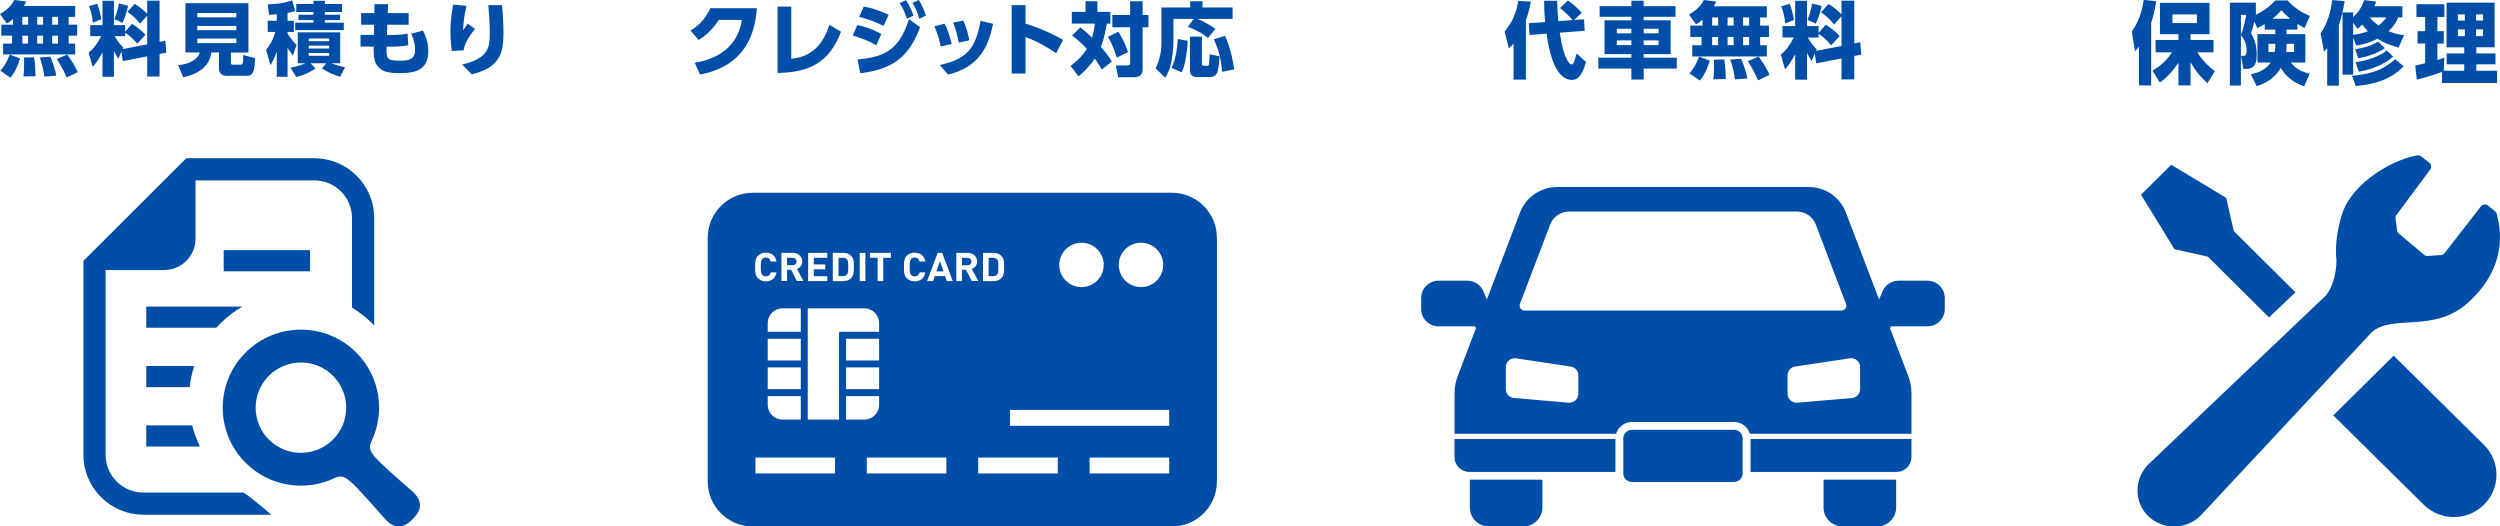 <svg width="869" height="183" viewBox="0 0 869 183" fill="none" xmlns="http://www.w3.org/2000/svg">
<g clip-path="url(#clip0_2198_399)">
<path d="M743.516 16.215C743.016 16.84 742.838 17.055 742.127 17.778L741 10.98C741.915 9.64 744.312 6.209 745.142 0L749.488 0.402C749.284 1.867 748.895 4.458 747.743 8.014V29.687H743.516V16.215ZM748.217 24.577C750.97 22.862 752.893 21.298 755.019 18.18H749.284V13.874H757.238V11.882H750.792V1.001H768.03V11.882H761.431V13.874H769.419V18.18H763.769C765.988 21.674 768.326 23.514 769.893 24.729L767.318 28.91C766.166 27.883 763.684 25.667 761.431 21.611V29.687H757.23V21.799C753.977 26.507 751.792 27.972 750.75 28.66L748.208 24.577H748.217ZM755.137 4.994V8.023H763.65V4.994H755.137Z" fill="#004EA8"/>
<path d="M784.149 5.119C784.801 4.806 788.435 3.064 790.832 0.161H795.211C797.075 2.403 799.947 4.306 802.928 5.557L801.065 9.738C800.175 9.273 799.404 8.835 798.583 8.299V10.292H794.796V11.855H801.336V21.745H796.338C797.609 23.335 799.032 24.675 802.844 25.64L800.921 30.009C795.449 28.142 793.382 24.613 792.814 23.585C790.332 27.829 786.605 29.231 784.411 29.946L782.404 25.801C783.53 25.586 787.258 24.863 789.265 21.745H784.682V11.855H790.891V10.292H787.224V8.389C786.012 9.139 785.36 9.416 784.623 9.764L783.59 7.522C783.149 9.461 783.031 9.925 782.438 11.578C783.056 12.605 784.445 14.884 784.445 18.94C784.445 21.495 784.03 23.934 780.871 23.934H779.803L778.973 19.413H779.77C780.362 19.413 780.922 19.288 780.922 17.385C780.922 16.921 780.922 14.455 778.939 12.239V29.732H775.094V0.938H784.14V5.119H784.149ZM778.948 5.172V12.069C779.956 9.666 780.667 6.048 780.786 5.172H778.948ZM790.891 15.223H788.528V18.091H790.654C790.891 17.028 790.891 16.188 790.891 15.938V15.223ZM796.101 6.521C794.508 5.244 793.644 4.279 792.967 3.529C792.255 4.404 791.755 5.056 789.892 6.521H796.101ZM794.796 16.09C794.796 16.867 794.712 17.492 794.619 18.082H797.431V15.214H794.796V16.09Z" fill="#004EA8"/>
<path d="M808.935 16.715C808.638 17.09 808.435 17.34 807.842 17.993L806.631 11.596C809.231 7.951 810.265 3.395 810.68 0.027L815.025 0.402C814.763 1.778 814.17 5.173 812.984 8.826V29.785H808.935V16.715ZM833.779 16.501C832.356 16.161 829.696 15.5 826.384 13.472C823.276 15.098 820.675 15.563 819.049 15.84L817.956 13.061V25.944H814.263V4.306H817.956V5.896C818.43 5.494 820.59 3.716 821.768 0.036L825.935 0.536C825.758 1.161 825.639 1.501 825.402 2.162H835.075V6.057H833.627C833.093 7.433 832.085 9.148 830.255 10.828C832.712 11.891 834.338 12.078 835.634 12.204L833.771 16.51L833.779 16.501ZM835.49 23.049C833.601 25.015 829.281 29.098 818.837 29.884L817.566 26.328C826.291 25.676 830.078 22.799 832.534 20.557L835.49 23.049ZM817.956 7.888V12.096C819.405 11.909 820.912 11.721 823.098 10.846C822.149 9.907 821.59 9.13 821.175 8.541C820.557 9.13 820.082 9.505 819.43 10.006L817.948 7.888H817.956ZM828.959 16.715C826.74 18.43 823.166 19.619 819.735 20.271L818.668 17.117C820.853 16.778 824.021 16.116 826.655 14.464L828.959 16.706V16.715ZM831.882 19.681C829.9 21.459 825.639 24.014 819.904 24.925L818.778 21.62C822.683 21.093 826.85 19.744 829.662 17.537L831.882 19.69V19.681ZM823.725 6.048C824.046 6.45 824.91 7.513 826.774 8.853C828.256 7.728 829.078 6.736 829.493 6.048H823.725Z" fill="#004EA8"/>
<path d="M848.831 24.979C847.204 25.667 842.147 27.221 840.081 27.695L839.547 22.826C839.691 22.79 842.478 22.111 842.977 21.986V15.125H840.318V10.819H842.977V5.887H839.962V1.465H849.661V5.896H847.238V10.828H849.457V15.134H847.238V20.869C848.543 20.467 849.042 20.244 849.661 20.03L849.449 24.586H856.573V22.37H850.449V18.564H856.573V16.447H850.423V0.938H867.136V16.438H860.774V18.555H867.424V22.361H860.774V24.577H867.991V28.847H848.831V24.979ZM854.362 4.994V7.147H856.785V4.994H854.362ZM854.362 10.229V12.57H856.785V10.229H854.362ZM860.69 4.994V7.147H863.112V4.994H860.69ZM860.69 10.229V12.57H863.112V10.229H860.69Z" fill="#004EA8"/>
</g>
<g clip-path="url(#clip1_2198_399)">
<path d="M767.468 89.225L788.71 110.334C792.355 106.864 795.517 103.859 797.889 101.599L776.459 80.308L773.838 68.789L754.717 57.273L749.47 62.478L744.223 67.676L755.845 86.627L767.468 89.225Z" fill="#004EA8"/>
<path d="M832.021 123.614L863.432 154.647C869.223 160.384 869.223 169.686 863.432 175.426C857.641 181.163 848.258 181.163 842.467 175.426L811.057 144.393L832.021 123.614Z" fill="#004EA8"/>
<path d="M857.848 105.249C868.664 95.521 870.472 84.468 868.052 75.146C867.981 74.405 867.803 73.783 867.149 73.319L864.973 71.55C864.597 71.2 864.089 71.031 863.58 71.077C863.067 71.127 862.604 71.387 862.301 71.802L849.781 87.935C849.431 88.411 848.869 88.683 848.277 88.663L843.731 88.993C843.342 88.981 842.964 88.844 842.658 88.6L833.881 81.225C833.522 80.938 833.288 80.528 833.23 80.076L832.686 75.997C832.622 75.549 832.737 75.093 833.009 74.722L844.73 58.94C845.262 58.215 845.16 57.212 844.499 56.602L841.654 54.398C841.098 53.886 840.467 53.956 839.605 54.123C831.511 55.705 817.687 63.478 814.179 74.216C811.088 83.669 812.166 90.334 812.166 90.334C812.166 95.66 810.399 100.795 808.226 102.946L747.151 161.059C747.032 161.165 746.917 161.276 746.8 161.389C741.757 166.388 741.764 174.504 746.638 179.333C751.511 184.163 759.821 184.289 764.865 179.291C765.099 179.059 765.325 178.817 765.536 178.57L824.429 115.471C831.674 109.076 846.017 115.889 857.845 105.247L857.848 105.249Z" fill="#004EA8"/>
</g>
<g clip-path="url(#clip2_2198_399)">
<path d="M526.115 15.115C525.45 15.894 525.138 16.239 524.473 16.817L523 10.981C525.706 7.626 527.035 4.656 527.756 0.289L532.168 0.578C531.879 1.934 531.415 4.246 530.406 7.048V27.678H526.115V15.107V15.115ZM537.092 7.658C536.748 4.19 536.748 1.766 536.748 0.289H541.271C541.303 1.645 541.359 3.933 541.672 7.337L546.628 6.992C545.243 5.258 543.169 3.492 542.272 2.777L544.986 0.176C546.284 1.075 548.013 2.376 549.831 4.455L547.148 6.935L550.607 6.703L550.839 10.716L542.168 11.351C543.609 21.433 545.915 22.42 546.26 22.42C546.836 22.42 547.212 21.377 547.356 20.919C547.469 20.574 547.933 19.009 548.045 18.575L551.304 21.553C549.63 27.478 547.589 27.767 546.404 27.767C540.15 27.767 538.221 16.44 537.588 11.704L531.679 12.169L531.391 8.067L537.1 7.666L537.092 7.658Z" fill="#004EA8"/>
<path d="M582.402 5.836H571.337V7.048H580.728V18.808H571.337V20.052H582.834V23.833H571.337V27.646H567.069V23.833H555.571V20.052H567.069V18.808H557.733V7.048H567.069V5.836H556.028V2.135H567.069V0.256H571.337V2.135H582.402V5.836ZM562.001 10.002V11.591H567.069V10.002H562.001ZM562.001 14.04V15.685H567.069V14.04H562.001ZM571.337 10.002V11.591H576.525V10.002H571.337ZM571.337 14.04V15.685H576.525V14.04H571.337Z" fill="#004EA8"/>
<path d="M591.802 6.823C590.681 7.867 590.216 8.124 589.552 8.469L587.102 5.089C589.231 3.821 591.281 2.143 592.234 0.008L596.525 0.53C596.349 0.995 596.181 1.397 595.717 2.175H614.164V6.077H611.826V8.91H614.885V12.868H611.826V15.726H614.164V19.627H588.223V15.726H591.449V12.868H587.558V8.91H591.793V6.831L591.802 6.823ZM594.34 21.064C593.011 25.166 591.946 26.667 590.881 28L587.222 25.487C587.83 24.821 589.271 23.352 590.568 19.675L594.34 21.064ZM595.148 6.069V8.902H597.222V6.069H595.148ZM595.148 12.86V15.718H597.222V12.86H595.148ZM599.352 20.631C599.784 22.999 599.896 26.41 599.896 27.454L595.541 27.566C595.773 26.154 595.773 24.01 595.773 22.975C595.773 21.674 595.773 21.353 595.717 20.751L599.352 20.639V20.631ZM600.505 6.069V8.902H602.611V6.069H600.505ZM600.505 12.86V15.718H602.611V12.86H600.505ZM605.237 20.43C605.469 20.976 607.022 24.877 607.367 27.277L603.075 27.598C602.675 24.275 601.834 21.907 601.402 20.719L605.237 20.43ZM605.893 6.069V8.902H607.999V6.069H605.893ZM605.893 12.86V15.718H607.999V12.86H605.893ZM611.282 19.675C613.043 22.019 613.908 23.488 615.117 26.001L611.082 27.936C609.897 24.933 608.111 22.156 607.535 21.265L611.282 19.675Z" fill="#004EA8"/>
<path d="M630.827 18.608L629.706 21.209C629.217 20.454 628.873 19.941 628.12 18.351V27.687H623.997V18.817C622.756 21.305 621.691 22.686 620.482 24.131L619.009 18.985C620.738 17.596 622.123 15.806 623.533 13.029H619.585V9.071H623.997V0.289H628.12V9.071H632.156V11.439L634.606 8.582C636.479 9.738 638.009 10.982 639.474 12.539L636.503 15.75C634.398 13.149 632.5 11.993 632.148 11.793V13.037H628.401C628.721 13.615 629.666 15.381 631.483 17.139L631.251 17.685L640.098 15.983V5.635L637.536 8.525C636.151 6.824 634.998 5.692 632.981 4.247L635.607 1.389C637.304 2.432 638.777 3.612 640.106 5.001V0.233H644.542V15.084L646.616 14.682L646.992 18.985L644.542 19.451V27.599H640.106V20.318L631.315 22.02L630.827 18.608ZM622.099 1.333C622.708 2.89 623.284 5.057 623.573 6.936L620.514 8.18C620.37 6.013 619.97 4.279 619.161 2.2L622.099 1.333ZM633.221 2.055C632.788 4.255 631.956 6.623 631.171 8.212L628.289 6.912C628.977 5.322 629.642 2.954 629.874 1.244L633.221 2.055Z" fill="#004EA8"/>
</g>
<g clip-path="url(#clip3_2198_399)">
<path d="M510.908 176.402C510.908 180.047 513.893 183.009 517.588 183.009H529.472C533.158 183.009 536.143 180.056 536.143 176.402V166.744H510.908V176.402Z" fill="#004EA8"/>
<path d="M633.857 176.402C633.857 180.047 636.851 183.009 640.537 183.009H652.421C656.107 183.009 659.101 180.056 659.101 176.402V166.744H633.867V176.402H633.857Z" fill="#004EA8"/>
<path d="M669.939 97.565H659.975C657.527 97.565 655.334 99.014 654.378 101.237L653.159 104.108L641.629 73.847C639.6 68.528 634.449 65.009 628.707 65.009H541.293C535.551 65.009 530.409 68.528 528.371 73.847L516.841 104.108L515.622 101.237C514.675 99.014 512.482 97.565 510.034 97.565H500.07C496.712 97.565 494 100.247 494 103.568V107.438C494 110.751 496.712 113.442 500.07 113.442H512.728L513.037 114.108L506.704 130.732C505.966 132.659 505.593 134.693 505.593 136.745V150.795H561.759C562.45 148.419 564.661 146.682 567.282 146.682H602.736C605.357 146.682 607.568 148.419 608.26 150.795H664.425V136.745C664.425 134.693 664.043 132.65 663.315 130.732L656.981 114.108L657.29 113.442H669.939C673.288 113.442 676.009 110.76 676.009 107.438V103.568C676.009 100.247 673.297 97.574 669.949 97.574L669.939 97.565ZM548.627 136.916C548.627 137.78 548.263 138.599 547.617 139.175C546.98 139.76 546.116 140.048 545.251 139.976L526.269 138.347C524.658 138.212 523.429 136.88 523.429 135.287V127.591C523.429 126.7 523.821 125.836 524.512 125.26C525.186 124.675 526.105 124.423 526.997 124.558L545.979 127.411C547.499 127.636 548.627 128.923 548.627 130.453V136.925V136.916ZM529.936 107.942C529.372 107.942 528.835 107.663 528.516 107.213C528.198 106.745 528.125 106.16 528.325 105.638L538.863 77.988C539.873 75.333 542.494 73.541 545.36 73.541H624.649C627.524 73.541 630.136 75.333 631.146 77.988L641.675 105.638C641.875 106.169 641.811 106.745 641.484 107.213C641.165 107.672 640.628 107.942 640.064 107.942H529.936ZM646.571 135.287C646.571 136.88 645.333 138.212 643.722 138.347L624.74 139.976C623.875 140.057 623.02 139.76 622.374 139.175C621.728 138.59 621.364 137.771 621.364 136.916V130.444C621.364 128.923 622.483 127.627 624.012 127.402L642.994 124.549C643.886 124.414 644.796 124.666 645.479 125.251C646.17 125.836 646.571 126.691 646.571 127.582V135.278V135.287Z" fill="#004EA8"/>
<path d="M505.584 158.923C505.584 161.749 507.904 164.045 510.762 164.045H561.513V152.596H505.584V158.923Z" fill="#004EA8"/>
<path d="M608.486 164.035H659.237C662.094 164.035 664.415 161.74 664.415 158.913V152.586H608.486V164.035Z" fill="#004EA8"/>
<path d="M602.727 149.392H567.274C565.609 149.392 564.262 150.733 564.262 152.38V164.558C564.262 166.205 565.609 167.537 567.274 167.537H602.727C604.393 167.537 605.74 166.205 605.74 164.558V152.38C605.74 150.733 604.384 149.392 602.727 149.392Z" fill="#004EA8"/>
</g>
<g clip-path="url(#clip4_2198_399)">
<path d="M241.491 21.814C246.832 20.947 256.077 18.083 257.904 6.936H249.838C248.237 9.39 246.153 11.867 242.866 13.903L240 10.644C243.459 8.554 245.505 5.875 246.918 2.841H263.08C261.987 19.701 251.361 24.376 243.326 25.909L241.499 21.814H241.491Z" fill="#004EA8"/>
<path d="M275.05 20.421C277.947 20.088 284.974 19.252 288.292 8.631L292.337 11.031C288.121 22.124 280.953 25.127 270.271 25.383V2.284H275.05V20.421Z" fill="#004EA8"/>
<path d="M304.595 15.745C301.558 13.902 298.216 12.904 296.42 12.347L297.997 8.693C299.488 9.026 302.69 9.777 306.344 11.812L304.603 15.745H304.595ZM298.075 20.676C307.093 19.871 312.551 17.579 315.948 6.657L319.828 9.444C315.807 20.281 309.826 24.097 299.059 25.467L298.075 20.676ZM307.093 9.026C303.916 7.354 300.91 6.487 298.637 5.852L300.238 2.26C304.283 3.011 307.57 4.521 308.897 5.132L307.101 9.034L307.093 9.026ZM314.909 0.054C316.088 1.78 316.627 3.034 317.548 5.403L315.245 6.518C314.488 4.234 313.925 3.003 312.739 1.06L314.901 0.054H314.909ZM319.375 0C320.5 1.78 321.062 3.151 321.874 5.434L319.539 6.495C318.837 4.126 318.36 3.065 317.181 0.975L319.375 0Z" fill="#004EA8"/>
<path d="M326.996 16.186C326.769 14.932 326.207 12.23 324.778 9.165L328.323 8.22C329.619 10.62 330.322 13.345 330.798 15.295L327.004 16.186H326.996ZM326.66 22.595C336.272 20.451 339.051 16.851 340.855 7.245L345.212 8.274C343.775 14.49 341.667 22.99 329.526 25.939L326.66 22.595ZM333.266 14.823C332.844 12.625 332.368 10.419 331.298 7.856L334.843 7.16C335.998 9.528 336.639 12.284 336.92 14.01L333.266 14.816V14.823Z" fill="#004EA8"/>
<path d="M367.131 18.5C364.406 16.689 361.142 14.653 356.481 12.873V25.552H351.647V1.78H356.481V8.213C363.313 10.357 367.584 12.757 369.52 13.871L367.131 18.5Z" fill="#004EA8"/>
<path d="M375.538 9.498C376.491 10.28 377.732 11.279 379.583 13.09C380.317 10.613 380.457 9.243 380.566 8.214H372.555V4.119H377.334V0.449H381.464V4.126H385.962V8.221H384.728C384.361 10.482 383.854 13.268 382.675 16.303C384.947 18.842 385.962 20.537 386.469 21.373L382.987 24.16C382.456 23.269 381.839 22.155 380.543 20.367C378.63 23.207 376.608 25.104 374.921 26.552L372.11 22.929C373.602 21.814 375.905 19.918 377.787 16.992C375.483 14.484 373.68 13.121 372.673 12.339L375.538 9.498ZM388.749 11.031C390.857 14.321 391.732 17.053 392.099 18.16L388.164 20.003C387.773 18.555 386.649 15.211 385.103 12.812L388.757 11.031H388.749ZM397.182 0.449V5.218H399.204V9.483H397.182V24.253C397.182 26.428 395.355 26.846 394.262 26.846H388.671L387.859 22.751H391.88C392.833 22.751 392.833 22.418 392.833 21.915V9.475H386.649V5.21H392.833V0.449H397.19H397.182Z" fill="#004EA8"/>
<path d="M414.945 6.58H407.887V14.77C407.887 16.496 407.551 19.058 407.294 20.846C406.841 23.997 405.716 25.863 405.045 27.008L401.703 23.803C402.968 21.125 403.694 18.23 403.694 15.281V2.594H413.696V0.449H417.998V2.594H428.453V6.58H416.257C416.765 6.805 419.63 7.974 422.472 10.033L419.857 13.206C418.506 12.037 417.132 11.031 412.884 9.305L414.938 6.572L414.945 6.58ZM412.837 14.159C412.751 16.775 412.189 22.24 410.76 25.135L407.192 23.571C408.707 20.73 409.246 16.605 409.386 13.57L412.845 14.159H412.837ZM413.626 12.734H417.788V22.178C417.788 22.627 418.069 22.875 418.436 22.875H419.701C419.864 22.875 420.122 22.875 420.208 22.426C420.349 21.837 420.434 19.585 420.458 18.857L423.917 19.585C423.862 20.56 423.612 24.237 423.019 25.383C422.316 26.722 421.083 26.776 420.739 26.776H415.906C414.953 26.776 413.626 26.327 413.626 24.578V12.734ZM425.853 12.456C427.993 17.471 428.719 21.953 429 24.105L424.784 24.972C424.534 20.738 423.659 17.394 421.918 13.663L425.853 12.463V12.456Z" fill="#004EA8"/>
</g>
<g clip-path="url(#clip5_2198_399)">
<path d="M336.232 89.612H334.378V92.201H336.232C336.664 92.201 337.012 92.085 337.265 91.843C337.528 91.601 337.665 91.296 337.665 90.907C337.665 90.517 337.528 90.212 337.265 89.97C337.012 89.728 336.664 89.612 336.232 89.612Z" fill="#004EA8"/>
<path d="M294.656 95.011C294.709 94.874 294.751 94.705 294.772 94.505C294.804 94.306 294.825 94.064 294.835 93.79C294.846 93.516 294.846 93.18 294.846 92.79C294.846 92.401 294.846 92.075 294.835 91.801C294.825 91.528 294.804 91.286 294.772 91.086C294.751 90.886 294.699 90.728 294.656 90.581C294.604 90.444 294.53 90.318 294.435 90.212C294.108 89.812 293.624 89.612 292.96 89.612H291.464V95.989H292.971C293.634 95.989 294.119 95.789 294.446 95.389C294.54 95.274 294.614 95.147 294.667 95.021L294.656 95.011Z" fill="#004EA8"/>
<path d="M276.492 91.834C276.756 91.591 276.882 91.286 276.882 90.897C276.882 90.508 276.745 90.203 276.492 89.96C276.229 89.719 275.892 89.603 275.449 89.603H273.595V92.191H275.449C275.892 92.191 276.229 92.076 276.492 91.834Z" fill="#004EA8"/>
<path d="M325.465 94.348H327.983L326.74 90.791L325.465 94.348Z" fill="#004EA8"/>
<path d="M407.322 67H261.678C253.017 67 246 74.008 246 82.657V167.353C246 175.992 253.017 183.011 261.678 183.011H407.322C415.972 183.011 423 176.003 423 167.353V82.657C423 74.019 415.983 67 407.322 67ZM396.606 84.373C400.874 84.373 404.33 87.824 404.33 92.086C404.33 96.347 400.874 99.799 396.606 99.799C392.339 99.799 388.883 96.347 388.883 92.086C388.883 87.824 392.339 84.373 396.606 84.373ZM375.934 84.373C380.201 84.373 383.657 87.824 383.657 92.086C383.657 96.347 380.201 99.799 375.934 99.799C371.667 99.799 368.211 96.347 368.211 92.086C368.211 87.824 371.667 84.373 375.934 84.373ZM341.681 87.898H345.326C346.021 87.898 346.601 88.013 347.107 88.245C347.591 88.476 348.013 88.834 348.382 89.339C348.529 89.55 348.656 89.771 348.74 90.013C348.835 90.244 348.898 90.497 348.93 90.781C348.961 91.065 348.993 91.37 349.003 91.707C349.014 92.043 349.024 92.412 349.024 92.812C349.024 93.212 349.024 93.59 349.003 93.927C349.003 94.264 348.961 94.569 348.93 94.843C348.898 95.116 348.824 95.379 348.74 95.611C348.656 95.842 348.54 96.074 348.382 96.284C348.013 96.779 347.591 97.136 347.107 97.368C346.612 97.599 346.021 97.715 345.326 97.715H341.681V87.919V87.898ZM314.233 91.538C314.254 91.16 314.286 90.812 314.349 90.497C314.412 90.181 314.507 89.886 314.644 89.623C314.781 89.35 314.981 89.097 315.234 88.845C315.582 88.519 315.982 88.266 316.414 88.087C316.857 87.908 317.363 87.824 317.953 87.824C318.901 87.824 319.702 88.087 320.376 88.603C321.05 89.118 321.472 89.886 321.651 90.918H319.638C319.544 90.518 319.354 90.181 319.091 89.918C318.827 89.655 318.437 89.529 317.953 89.529C317.679 89.529 317.436 89.571 317.226 89.665C317.004 89.76 316.836 89.886 316.688 90.034C316.593 90.128 316.52 90.255 316.457 90.381C316.393 90.507 316.341 90.676 316.309 90.876C316.267 91.076 316.235 91.328 316.225 91.633C316.204 91.938 316.193 92.328 316.193 92.791C316.193 93.254 316.204 93.643 316.225 93.959C316.235 94.264 316.267 94.516 316.309 94.727C316.351 94.916 316.404 95.095 316.457 95.221C316.52 95.348 316.593 95.463 316.688 95.569C316.836 95.726 317.004 95.842 317.226 95.937C317.436 96.021 317.689 96.074 317.953 96.074C318.437 96.074 318.827 95.947 319.091 95.684C319.365 95.421 319.554 95.095 319.649 94.695H321.651C321.461 95.716 321.04 96.495 320.376 97.01C319.702 97.536 318.901 97.789 317.953 97.789C317.373 97.789 316.857 97.694 316.414 97.515C315.982 97.336 315.593 97.073 315.234 96.747C314.981 96.495 314.781 96.242 314.644 95.979C314.507 95.705 314.412 95.421 314.349 95.106C314.286 94.79 314.254 94.432 314.233 94.064C314.223 93.685 314.212 93.264 314.212 92.801C314.212 92.338 314.223 91.917 314.233 91.538ZM302.412 87.898H309.661V89.613H307.026V97.694H305.056V89.613H302.412V87.898ZM298.84 87.898H300.81V97.694H298.84V87.898ZM289.483 87.898H293.129C293.824 87.898 294.404 88.013 294.899 88.245C295.394 88.476 295.816 88.834 296.174 89.339C296.322 89.55 296.448 89.771 296.532 90.013C296.627 90.244 296.69 90.497 296.722 90.781C296.754 91.065 296.785 91.37 296.796 91.707C296.806 92.043 296.806 92.412 296.806 92.812C296.806 93.212 296.806 93.59 296.796 93.927C296.785 94.264 296.764 94.569 296.722 94.843C296.68 95.116 296.617 95.379 296.532 95.611C296.448 95.842 296.322 96.074 296.174 96.284C295.816 96.779 295.394 97.136 294.899 97.368C294.404 97.599 293.814 97.715 293.129 97.715H289.483V87.919V87.898ZM280.907 87.898H287.555V89.613H282.877V91.907H286.86V93.622H282.877V96H287.555V97.705H280.907V87.908V87.898ZM271.624 87.898H275.586C276.102 87.898 276.555 87.982 276.956 88.14C277.356 88.297 277.704 88.519 277.988 88.792C278.273 89.066 278.494 89.381 278.631 89.739C278.779 90.097 278.863 90.486 278.863 90.897C278.863 91.244 278.81 91.559 278.715 91.833C278.61 92.107 278.473 92.349 278.315 92.57C278.146 92.791 277.946 92.969 277.725 93.117C277.504 93.264 277.272 93.39 277.019 93.464L279.274 97.684H276.987L275.017 93.78H273.595V97.684H271.624V87.887V87.898ZM266.862 135.27V127.715H278.357V135.27H266.862ZM278.357 137.69V145.845H272.004C269.159 145.845 266.862 143.551 266.862 140.71V137.69H278.357ZM266.862 125.305V117.75H278.357V125.305H266.862ZM266.862 115.33V112.31C266.862 109.469 269.159 107.175 272.004 107.175H278.357V115.33H266.862ZM262.489 92.801C262.489 92.338 262.5 91.917 262.51 91.538C262.532 91.16 262.563 90.812 262.626 90.497C262.69 90.181 262.784 89.886 262.921 89.623C263.058 89.35 263.259 89.097 263.511 88.845C263.859 88.519 264.249 88.266 264.691 88.087C265.123 87.908 265.64 87.824 266.219 87.824C267.168 87.824 267.979 88.087 268.643 88.603C269.306 89.118 269.728 89.886 269.917 90.918H267.905C267.8 90.518 267.621 90.181 267.357 89.918C267.083 89.655 266.704 89.529 266.219 89.529C265.945 89.529 265.703 89.571 265.492 89.665C265.282 89.76 265.102 89.886 264.965 90.034C264.871 90.128 264.797 90.255 264.723 90.381C264.66 90.507 264.618 90.676 264.576 90.876C264.533 91.076 264.512 91.328 264.491 91.633C264.47 91.938 264.46 92.328 264.46 92.791C264.46 93.254 264.47 93.643 264.491 93.959C264.512 94.274 264.533 94.516 264.576 94.727C264.618 94.916 264.67 95.095 264.723 95.221C264.786 95.348 264.86 95.463 264.965 95.569C265.102 95.726 265.282 95.842 265.492 95.937C265.713 96.021 265.945 96.074 266.219 96.074C266.714 96.074 267.094 95.947 267.357 95.684C267.631 95.421 267.821 95.095 267.916 94.695H269.917C269.728 95.716 269.306 96.495 268.643 97.01C267.968 97.536 267.168 97.789 266.219 97.789C265.64 97.789 265.123 97.694 264.691 97.515C264.249 97.336 263.859 97.073 263.511 96.747C263.248 96.495 263.058 96.242 262.921 95.979C262.795 95.705 262.69 95.421 262.626 95.106C262.563 94.79 262.521 94.432 262.51 94.064C262.5 93.685 262.489 93.264 262.489 92.801ZM290.253 164.586H262.595V159.061H290.253V164.586ZM291.665 115.33V145.845H280.77V107.175H300.431C303.276 107.175 305.583 109.469 305.583 112.31V115.33H291.665ZM294.088 125.305V117.75H305.583V125.305H294.088ZM305.583 127.715V135.27H294.088V127.715H305.583ZM294.088 145.845V137.69H305.583V140.71C305.583 143.551 303.276 145.845 300.431 145.845H294.088ZM328.963 164.586H301.305V159.061H328.963V164.586ZM329.1 97.694L328.51 95.958H324.928L324.317 97.694H322.262L325.939 87.898H327.488L331.186 97.694H329.121H329.1ZM335.791 93.79H334.379V97.694H332.409V87.898H336.37C336.876 87.898 337.34 87.982 337.74 88.14C338.14 88.297 338.488 88.519 338.772 88.792C339.057 89.066 339.268 89.381 339.415 89.739C339.563 90.097 339.636 90.486 339.636 90.897C339.636 91.244 339.584 91.559 339.489 91.833C339.394 92.107 339.257 92.349 339.089 92.57C338.92 92.791 338.72 92.969 338.499 93.117C338.277 93.264 338.035 93.39 337.793 93.464L340.047 97.684H337.761L335.791 93.78V93.79ZM367.684 164.586H340.026V159.061H367.684V164.586ZM406.405 164.586H378.747V159.061H406.405V164.586ZM406.405 148.013H351.089V142.488H406.405V148.013Z" fill="#004EA8"/>
<path d="M346.853 95.011C346.895 94.874 346.948 94.705 346.969 94.505C347.001 94.306 347.011 94.064 347.022 93.79C347.032 93.516 347.032 93.18 347.032 92.79C347.032 92.401 347.032 92.075 347.022 91.801C347.011 91.528 346.99 91.286 346.969 91.086C346.948 90.886 346.895 90.728 346.853 90.581C346.801 90.444 346.727 90.318 346.621 90.212C346.295 89.812 345.8 89.612 345.146 89.612H343.64V95.989H345.146C345.8 95.989 346.295 95.789 346.621 95.389C346.716 95.274 346.79 95.147 346.853 95.021V95.011Z" fill="#004EA8"/>
</g>
<g clip-path="url(#clip6_2198_399)">
<path d="M49.847 171.21C42.601 171.21 36.722 165.367 36.722 158.117V93.868H57.032C63.077 93.868 67.962 88.993 67.962 82.963V62.705H109.246C116.492 62.705 122.351 68.547 122.351 75.797V106.92C124.878 108.45 127.259 110.307 129.391 112.435C129.617 112.662 129.868 112.91 130.073 113.16V75.797C130.073 64.312 120.735 55 109.246 55H64.776L62.498 57.25L31.256 88.415L29 90.688V158.115C29 169.58 38.358 178.912 49.847 178.912H94.319C94.319 178.912 86.728 172.375 84.63 171.207H49.847V171.21Z" fill="#004EA8"/>
<path d="M76.597 112.433C78.915 110.12 81.482 108.158 84.236 106.568H50.841V113.92H75.189C75.645 113.423 76.101 112.928 76.597 112.433Z" fill="#004EA8"/>
<path d="M107.775 86.948H77.756V94.305H107.775V86.948Z" fill="#004EA8"/>
<path d="M50.841 127.22V134.572H65.913C66.201 132.072 66.72 129.615 67.527 127.22H50.841Z" fill="#004EA8"/>
<path d="M50.841 155.227H69.515C68.337 152.852 67.445 150.395 66.803 147.875H50.841V155.227Z" fill="#004EA8"/>
<path d="M143.758 171.183C143.758 171.183 134.578 163.173 132.38 160.985C129.157 157.785 127.869 156.243 129.007 153.645C133.984 143.52 132.262 130.953 123.822 122.533C113.208 111.943 95.995 111.943 85.381 122.533C74.767 133.123 74.767 150.288 85.381 160.878C93.82 169.295 106.426 171.013 116.569 166.048C119.178 164.915 120.724 166.2 123.929 169.415C126.122 171.605 134.152 180.763 134.152 180.763C138.315 184.915 141.518 182.363 143.445 180.445C145.365 178.528 147.926 175.333 143.763 171.18L143.758 171.183ZM115.729 152.805C109.584 158.935 99.619 158.935 93.471 152.805C87.326 146.675 87.326 136.733 93.471 130.605C99.619 124.475 109.584 124.475 115.729 130.605C121.874 136.733 121.874 146.675 115.729 152.805Z" fill="#004EA8"/>
</g>
<g clip-path="url(#clip7_2198_399)">
<path d="M4.538 6.58C3.456 7.586 3.007 7.834 2.366 8.167L0 4.908C2.056 3.677 4.035 2.059 4.955 0L9.099 0.503C8.929 0.952 8.767 1.339 8.318 2.09H26.13V5.852H23.872V8.585H26.826V12.401H23.872V15.156H26.13V18.919H1.082V15.156H4.198V12.401H0.448V8.585H4.538V6.58ZM6.989 20.312C5.705 24.267 4.677 25.715 3.649 27L0.108 24.577C0.696 23.935 2.087 22.518 3.34 18.98L6.981 20.32L6.989 20.312ZM7.762 5.852V8.585H9.764V5.852H7.762ZM7.762 12.401V15.156H9.764V12.401H7.762ZM11.828 19.894C12.245 22.177 12.354 25.467 12.354 26.474L8.148 26.582C8.372 25.22 8.372 23.153 8.372 22.154C8.372 20.9 8.372 20.591 8.318 20.01L11.828 19.902V19.894ZM12.941 5.852V8.585H14.974V5.852H12.941ZM12.941 12.401V15.156H14.974V12.401H12.941ZM17.502 19.7C17.727 20.227 19.226 23.989 19.559 26.303L15.415 26.613C15.028 23.408 14.217 21.125 13.799 19.979L17.502 19.7ZM18.144 5.852V8.585H20.177V5.852H18.144ZM18.144 12.401V15.156H20.177V12.401H18.144ZM23.347 18.973C25.047 21.233 25.882 22.65 27.05 25.073L23.154 26.938C22.009 24.043 20.285 21.365 19.729 20.498L23.347 18.965V18.973Z" fill="#004EA8"/>
<path d="M42.217 17.943L41.135 20.451C40.663 19.724 40.331 19.228 39.604 17.696V26.698H35.623V18.145C34.425 20.544 33.396 21.876 32.229 23.269L30.807 18.307C32.477 16.968 33.814 15.242 35.175 12.563H31.363V8.747H35.623V0.279H39.604V8.747H43.501V11.031L45.866 8.275C47.675 9.39 49.152 10.59 50.566 12.091L47.698 15.188C45.665 12.68 43.833 11.565 43.493 11.371V12.571H39.875C40.184 13.129 41.096 14.832 42.851 16.527L42.627 17.053L51.169 15.412V5.434L48.696 8.221C47.358 6.58 46.245 5.488 44.297 4.095L46.832 1.339C48.471 2.346 49.894 3.483 51.177 4.823V0.225H55.46V14.545L57.462 14.158L57.825 18.307L55.46 18.756V26.613H51.177V19.592L42.689 21.233L42.217 17.943ZM33.783 1.285C34.37 2.787 34.927 4.877 35.205 6.688L32.252 7.888C32.113 5.798 31.727 4.126 30.946 2.121L33.783 1.285ZM44.529 1.982C44.111 4.103 43.307 6.386 42.55 7.919L39.767 6.665C40.431 5.132 41.073 2.849 41.297 1.2L44.529 1.982Z" fill="#004EA8"/>
<path d="M80.261 21.706C80.261 22.457 80.508 22.488 80.957 22.488H83.516C84.382 22.488 84.575 22.294 84.521 19.113L88.641 20.196C88.556 23.625 88.394 26.35 85.912 26.35H78.792C76.597 26.35 76.117 24.763 76.117 24.036V18.238H73.474C72.724 24.059 67.32 26.126 63.679 26.846L61.924 22.666C65.65 22.302 68.688 20.769 69.461 18.238H64.452V1.115H86.353V18.253H80.261V21.706ZM82.155 4.513H68.572V6.015H82.155V4.513ZM82.155 9.003H68.572V10.505H82.155V9.003ZM82.155 13.4H68.572V14.987H82.155V13.4Z" fill="#004EA8"/>
<path d="M96.209 4.962C94.848 5.071 94.292 5.102 93.534 5.133L93.062 1.51C94.369 1.479 98.018 1.401 101.574 0.147L102.633 3.855C101.937 4.08 101.327 4.242 99.958 4.498V7.23H102.154V11.101H99.958V11.573C101.157 13.771 102.548 15.056 103.105 15.614L101.821 19.345C101.296 18.617 100.484 17.587 99.958 16.589V26.706H96.201V17.874C95.366 20.328 94.701 21.466 94.006 22.642L92.506 17.293C93.789 15.73 94.786 14.197 95.737 11.108H93.062V7.238H96.209V4.978V4.962ZM100.971 23.548C103.337 23.045 105.091 22.488 106.143 21.984H103.499V11.232H118.249V21.984H115.219C117.252 22.875 119.084 23.184 119.95 23.347L118.226 26.691C116.085 26.079 113.75 25.05 111.879 23.765L113.464 21.984H107.952L109.653 23.796C108.068 24.91 106.398 25.855 103.004 26.776L100.971 23.548ZM108.957 0.279H112.938V1.394H118.891V4.18H112.938V5.125H118.172V6.967H112.938V7.888H119.509V10.482H102.618V7.888H108.965V6.967H103.762V5.125H108.965V4.18H102.981V1.394H108.965V0.279H108.957ZM107.31 13.4V14.321H114.407V13.4H107.31ZM107.31 15.885V16.86H114.407V15.885H107.31ZM107.31 18.416V19.391H114.407V18.416H107.31Z" fill="#004EA8"/>
<path d="M142.044 4.544V8.608H134.615L134.506 12.145H134.978C137.537 12.145 140.235 12.091 141.68 11.673L141.905 15.714C140.737 16.047 138.426 16.217 135.001 16.217H134.359C134.274 20.451 134.444 21.094 138.921 21.094C142.036 21.094 144.293 20.784 144.293 17.161C144.293 15.211 143.629 13.314 142.933 11.727L146.968 10.613C147.494 11.619 148.885 14.204 148.885 17.719C148.885 25.073 143.288 25.405 138.704 25.405C135.063 25.405 133.254 24.933 131.862 23.648C130.053 21.976 129.829 19.917 129.883 16.209H125.322V12.138H129.945L130.03 8.6H125.523V4.536H130.115L130.169 1.44L134.901 1.471L134.792 4.536H142.059L142.044 4.544Z" fill="#004EA8"/>
<path d="M162.167 2.059C161.278 5.543 161.085 8.02 160.969 10.582C161.858 9.22 162.167 8.716 162.531 8.213L165.121 10.056C164.425 10.922 161.448 14.537 161.17 17.494L157.05 17.719C156.74 15.459 156.578 13.369 156.578 11.085C156.578 6.294 157.274 2.864 157.552 1.579L162.175 2.052L162.167 2.059ZM174.498 1.781C174.807 5.009 175 8.275 175 11.534C175 18.361 173.856 23.463 163.984 25.831L160.644 22.433C169.991 20.235 170.246 16.248 170.246 11.511C170.246 7.609 169.937 4.072 169.744 1.788H174.506L174.498 1.781Z" fill="#004EA8"/>
</g>
<defs>
<clipPath id="clip0_2198_399">
<rect width="127" height="30" fill="white" transform="translate(741)"/>
</clipPath>
<clipPath id="clip1_2198_399">
<rect width="126" height="129" fill="white" transform="translate(743 54)"/>
</clipPath>
<clipPath id="clip2_2198_399">
<rect width="124" height="28" fill="white" transform="translate(523)"/>
</clipPath>
<clipPath id="clip3_2198_399">
<rect width="182" height="118" fill="white" transform="translate(494 65)"/>
</clipPath>
<clipPath id="clip4_2198_399">
<rect width="189" height="27" fill="white" transform="translate(240)"/>
</clipPath>
<clipPath id="clip5_2198_399">
<rect width="177" height="116" fill="white" transform="translate(246 67)"/>
</clipPath>
<clipPath id="clip6_2198_399">
<rect width="117" height="128" fill="white" transform="translate(29 55)"/>
</clipPath>
<clipPath id="clip7_2198_399">
<rect width="175" height="27" fill="white"/>
</clipPath>
</defs>
</svg>
